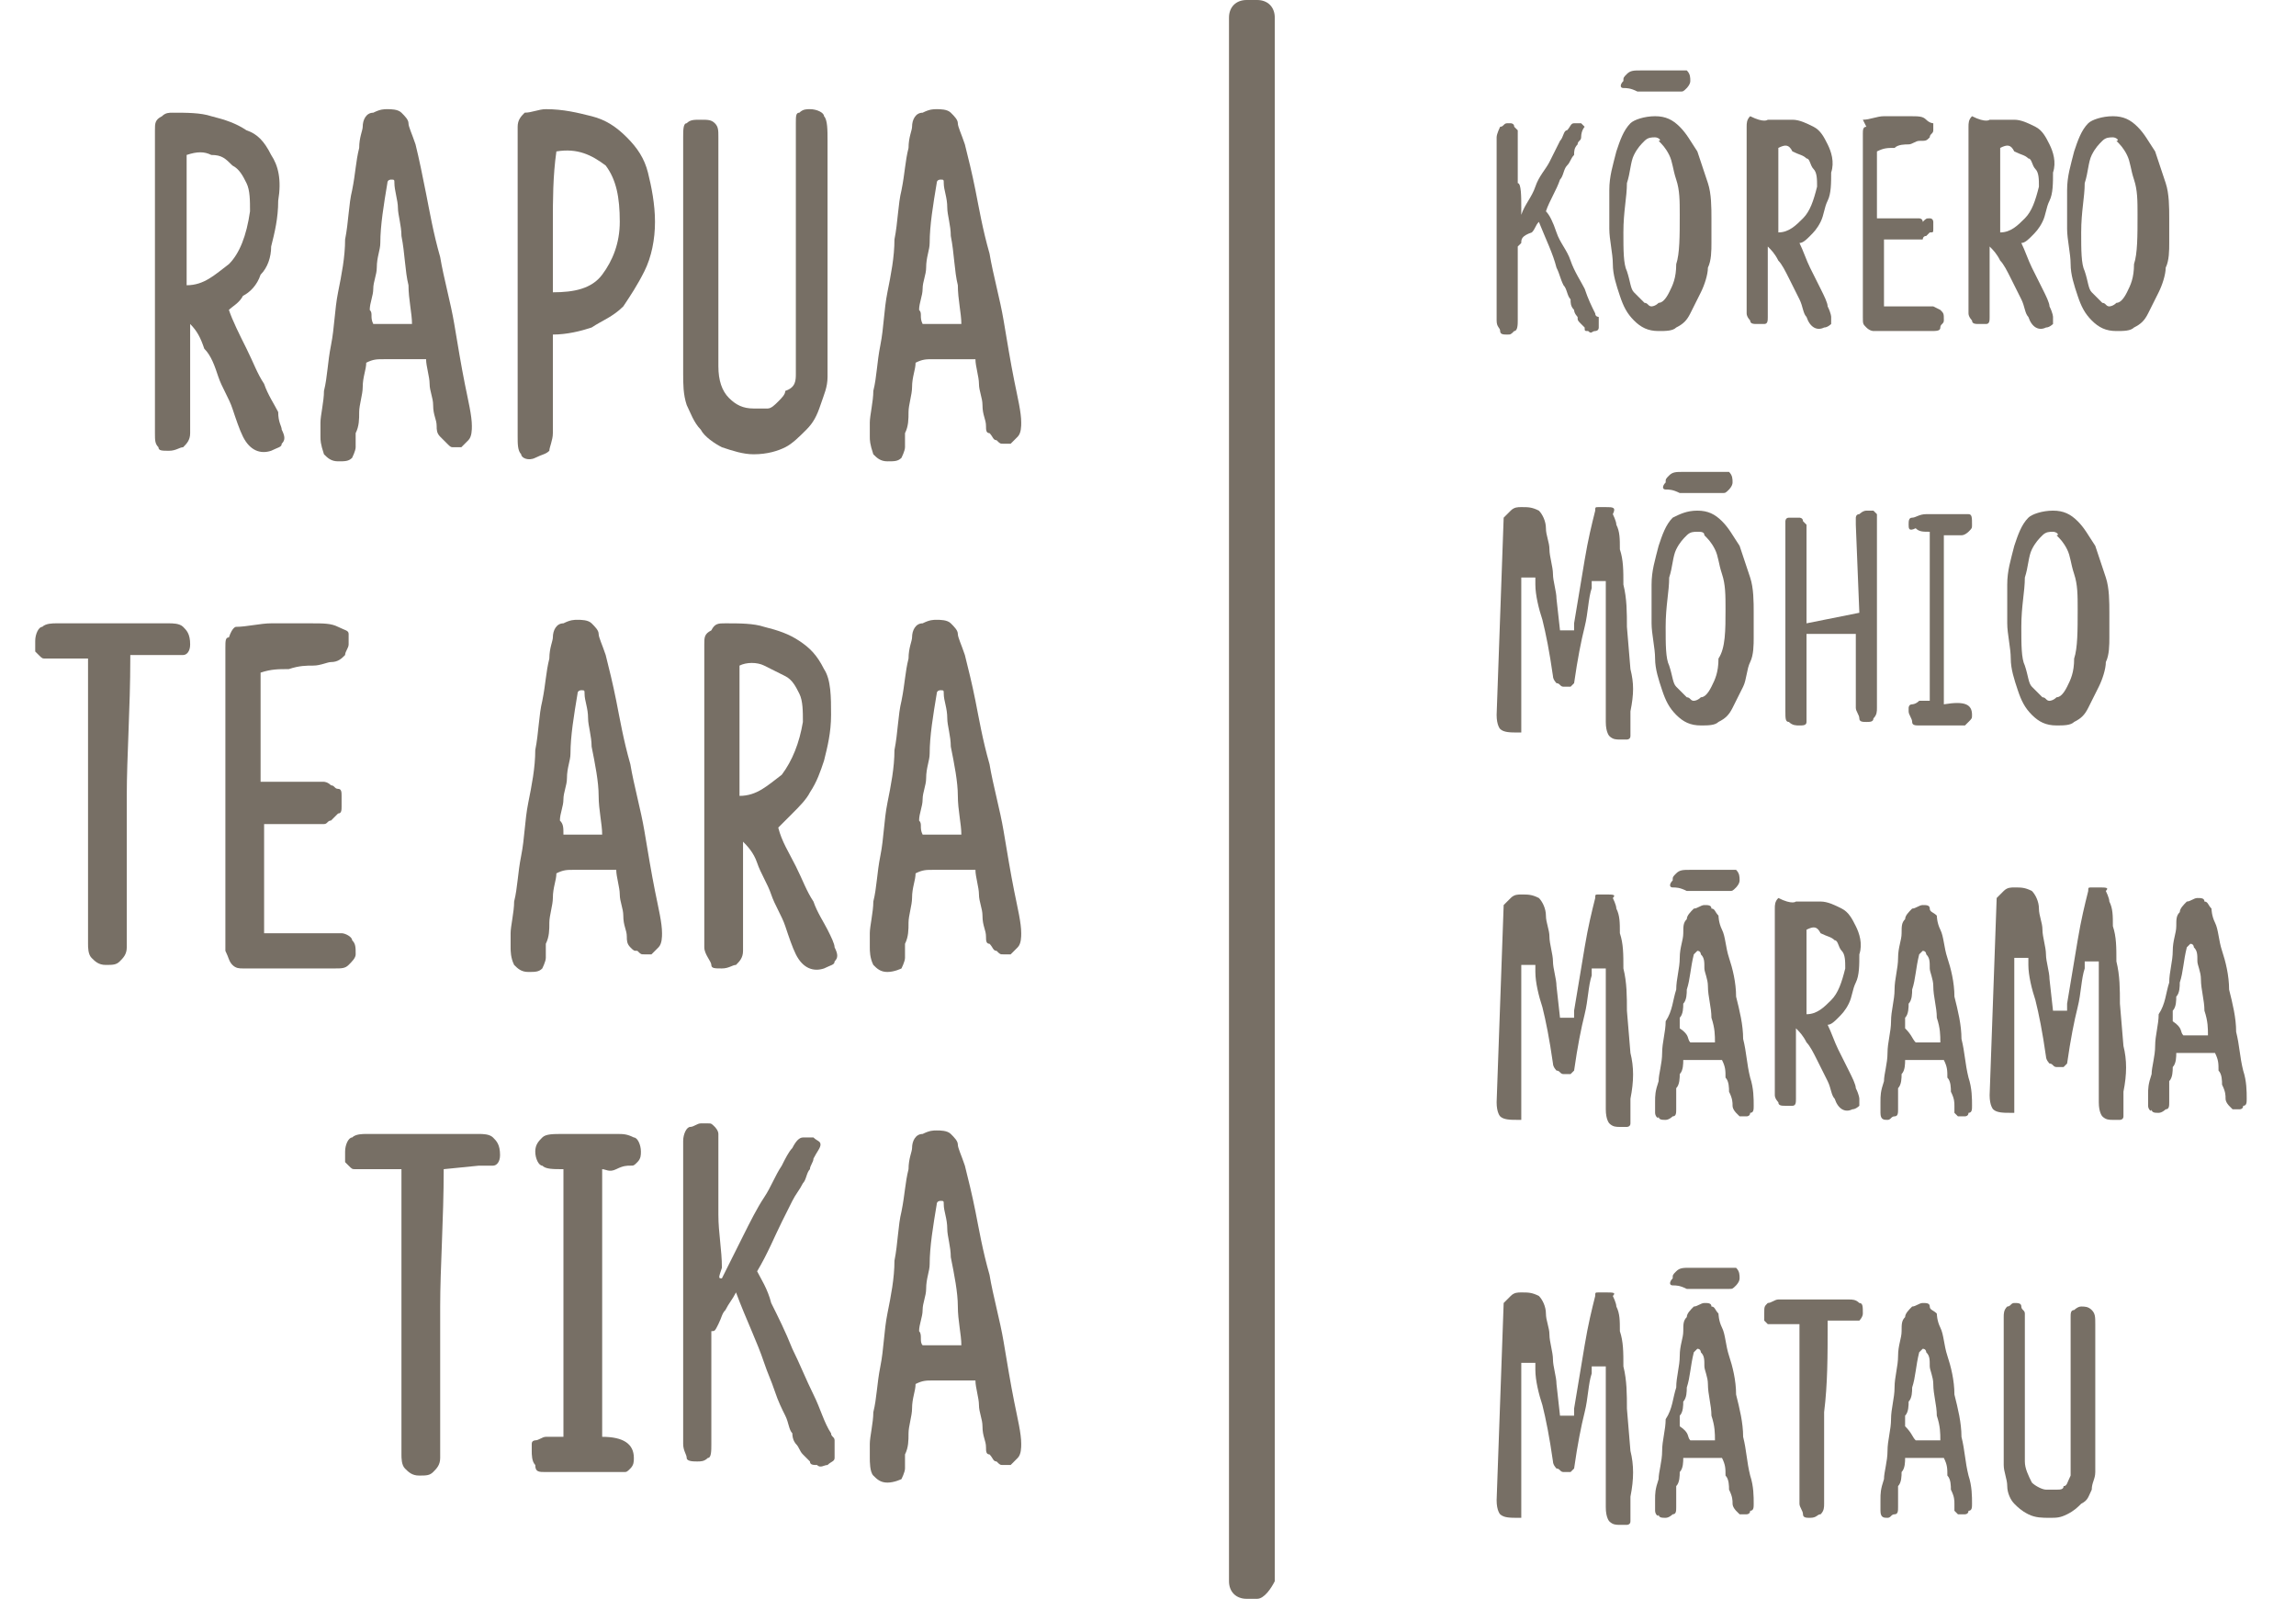 <?xml version="1.0" encoding="utf-8"?>
<!-- Generator: Adobe Illustrator 22.1.0, SVG Export Plug-In . SVG Version: 6.00 Build 0)  -->
<svg version="1.1" id="Layer_1" xmlns="http://www.w3.org/2000/svg" xmlns:xlink="http://www.w3.org/1999/xlink" x="0px" y="0px"
	 viewBox="0 0 65.2 45.4" style="enable-background:new 0 0 65.2 45.4;" xml:space="preserve">
<style type="text/css">
	.st0{fill:#776F65;}
</style>
<g>
	<path class="st0" d="M46.3,19l-0.1-1.2c0-0.4,0-0.8-0.1-1.2c0-0.4,0-0.7-0.1-1c0-0.3,0-0.5-0.1-0.7c0-0.1-0.1-0.3-0.1-0.3
		c0.1-0.2,0-0.2-0.2-0.2c-0.1,0-0.2,0-0.2,0c-0.1,0-0.1,0-0.1,0.1c-0.1,0.4-0.2,0.8-0.3,1.4c-0.1,0.6-0.2,1.2-0.3,1.8v0.2h-0.4
		L44.2,17c0-0.2-0.1-0.5-0.1-0.7S44,15.8,44,15.6s-0.1-0.4-0.1-0.6s-0.1-0.4-0.2-0.5c-0.2-0.1-0.3-0.1-0.5-0.1c-0.1,0-0.2,0-0.3,0.1
		s-0.1,0.1-0.2,0.2l-0.2,5.6c0,0.3,0.1,0.4,0.1,0.4c0.1,0.1,0.3,0.1,0.5,0.1c0,0,0,0,0.1,0c0-0.4,0-0.7,0-1s0-0.7,0-1s0-0.7,0-1
		c0-0.4,0-0.8,0-1.2v-0.2h0.4v0.2c0,0.3,0.1,0.7,0.2,1c0.1,0.4,0.2,0.9,0.3,1.6c0,0.1,0.1,0.2,0.1,0.2c0.1,0,0.1,0.1,0.2,0.1
		c0.1,0,0.1,0,0.2,0l0.1-0.1c0.1-0.7,0.2-1.2,0.3-1.6s0.1-0.8,0.2-1.1v-0.2h0.4v0.2c0,0.4,0,1,0,1.6s0,1.3,0,2.2
		c0,0.3,0.1,0.4,0.1,0.4C45.8,21,45.9,21,46,21s0.2,0,0.2,0s0.1,0,0.1-0.1c0-0.2,0-0.4,0-0.7C46.4,19.7,46.4,19.4,46.3,19z"/>
	<path class="st0" d="M56,20.3c0,0.1,0,0.1-0.1,0.2l-0.1,0.1h-0.1h-0.1c-0.2,0-0.3,0-0.5,0s-0.2,0-0.3,0s-0.1,0-0.2,0h-0.1
		c-0.1,0-0.2,0-0.2-0.1s-0.1-0.2-0.1-0.3v-0.1c0,0,0-0.1,0.1-0.1c0,0,0.1,0,0.2-0.1c0.1,0,0.2,0,0.3,0c0-0.2,0-0.4,0-0.7
		c0-0.3,0-0.6,0-0.9s0-0.7,0-1s0-0.7,0-1c0-0.3,0-0.6,0-0.8c0-0.2,0-0.4,0-0.4c-0.2,0-0.3,0-0.4-0.1c-0.2,0.1-0.2,0-0.2-0.1
		s0-0.2,0.1-0.2s0.2-0.1,0.4-0.1h0.9c0.1,0,0.2,0,0.3,0s0.1,0.1,0.1,0.3c0,0.1,0,0.1-0.1,0.2c0,0-0.1,0.1-0.2,0.1s-0.1,0-0.2,0
		s-0.2,0-0.3,0c0,0.2,0,0.4,0,0.6s0,0.5,0,0.8s0,0.6,0,0.9s0,0.6,0,0.9s0,0.6,0,0.9s0,0.5,0,0.7C55.8,19.9,56,20,56,20.3z"/>
	<path class="st0" d="M48.2,14.5c0.3,0,0.5,0.1,0.7,0.3s0.3,0.4,0.5,0.7c0.1,0.3,0.2,0.6,0.3,0.9s0.1,0.7,0.1,1c0,0.2,0,0.5,0,0.7
		s0,0.5-0.1,0.7s-0.1,0.5-0.2,0.7s-0.2,0.4-0.3,0.6s-0.2,0.3-0.4,0.4c-0.1,0.1-0.3,0.1-0.5,0.1c-0.3,0-0.5-0.1-0.7-0.3
		s-0.3-0.4-0.4-0.7S47,19,47,18.7s-0.1-0.7-0.1-1c0-0.4,0-0.7,0-1.1s0.1-0.7,0.2-1.1c0.1-0.3,0.2-0.6,0.4-0.8
		C47.7,14.6,47.9,14.5,48.2,14.5z M48.2,15.1c-0.1,0-0.2,0-0.3,0.1s-0.2,0.2-0.3,0.4c-0.1,0.2-0.1,0.5-0.2,0.8
		c0,0.4-0.1,0.8-0.1,1.4c0,0.5,0,0.9,0.1,1.1c0.1,0.3,0.1,0.5,0.2,0.6s0.2,0.2,0.3,0.3c0.1,0,0.1,0.1,0.2,0.1c0,0,0.1,0,0.2-0.1
		c0.1,0,0.2-0.1,0.3-0.3c0.1-0.2,0.2-0.4,0.2-0.8c0.2-0.3,0.2-0.8,0.2-1.4c0-0.4,0-0.7-0.1-1c-0.1-0.3-0.1-0.5-0.2-0.7
		s-0.2-0.3-0.3-0.4C48.4,15.1,48.3,15.1,48.2,15.1z"/>
	<path class="st0" d="M52.8,17.4l-0.1-2.5c0-0.1,0-0.1,0-0.2c0,0,0-0.1,0.1-0.1c0,0,0.1-0.1,0.2-0.1s0.1,0,0.2,0l0.1,0.1v0.1
		c0,0,0,0.1,0,0.2c0,0,0,0.1,0,0.3c0,0.2,0,0.4,0,0.6s0,0.5,0,0.8s0,0.6,0,0.9s0,0.6,0,0.9s0,0.6,0,0.8c0,0.2,0,0.4,0,0.6
		s0,0.3,0,0.3c0,0.1,0,0.2-0.1,0.3c0,0.1-0.1,0.1-0.2,0.1s-0.2,0-0.2-0.1s-0.1-0.2-0.1-0.3c0,0,0-0.1,0-0.2s0-0.2,0-0.3s0-0.2,0-0.3
		c0-0.1,0-0.2,0-0.4c0-0.3,0-0.6,0-0.9c-0.1,0-0.2,0-0.3,0s-0.3,0-0.4,0s-0.3,0-0.4,0c-0.1,0-0.2,0-0.3,0c0,0.2,0,0.3,0,0.5
		s0,0.4,0,0.6s0,0.4,0,0.6s0,0.3,0,0.5c0,0.1,0,0.2,0,0.3c0,0.1-0.1,0.1-0.2,0.1c-0.1,0-0.2,0-0.3-0.1c-0.1,0-0.1-0.1-0.1-0.3
		c0,0,0-0.1,0-0.3c0-0.2,0-0.4,0-0.6s0-0.5,0-0.8s0-0.6,0-0.9s0-0.6,0-0.9s0-0.6,0-0.8c0-0.3,0-0.5,0-0.6c0-0.2,0-0.3,0-0.3
		c0-0.1,0-0.1,0-0.2c0,0,0-0.1,0.1-0.1h0.1H51h0.1c0,0,0.1,0,0.1,0.1l0.1,0.1c0,0.1,0,0.2,0,0.3c0,0.1,0,0.2,0,0.4
		c0,0.1,0,0.3,0,0.5c0,0.2,0,0.4,0,0.7c0,0.3,0,0.6,0,0.9L52.8,17.4z"/>
	<path class="st0" d="M58.3,14.5c0.3,0,0.5,0.1,0.7,0.3c0.2,0.2,0.3,0.4,0.5,0.7c0.1,0.3,0.2,0.6,0.3,0.9s0.1,0.7,0.1,1
		c0,0.2,0,0.5,0,0.7s0,0.5-0.1,0.7c0,0.2-0.1,0.5-0.2,0.7s-0.2,0.4-0.3,0.6s-0.2,0.3-0.4,0.4c-0.1,0.1-0.3,0.1-0.5,0.1
		c-0.3,0-0.5-0.1-0.7-0.3c-0.2-0.2-0.3-0.4-0.4-0.7c-0.1-0.3-0.2-0.6-0.2-0.9S57,18,57,17.7c0-0.4,0-0.7,0-1.1s0.1-0.7,0.2-1.1
		c0.1-0.3,0.2-0.6,0.4-0.8C57.7,14.6,58,14.5,58.3,14.5z M58.3,15.1c-0.1,0-0.2,0-0.3,0.1s-0.2,0.2-0.3,0.4
		c-0.1,0.2-0.1,0.5-0.2,0.8c0,0.4-0.1,0.8-0.1,1.4c0,0.5,0,0.9,0.1,1.1c0.1,0.3,0.1,0.5,0.2,0.6s0.2,0.2,0.3,0.3
		c0.1,0,0.1,0.1,0.2,0.1c0,0,0.1,0,0.2-0.1c0.1,0,0.2-0.1,0.3-0.3s0.2-0.4,0.2-0.8c0.1-0.3,0.1-0.8,0.1-1.4c0-0.4,0-0.7-0.1-1
		c-0.1-0.3-0.1-0.5-0.2-0.7s-0.2-0.3-0.3-0.4C58.5,15.2,58.4,15.1,58.3,15.1z"/>
	<path class="st0" d="M47.3,13.9c0.1,0,0.2,0,0.4,0.1c0.1,0,0.7,0,0.7,0c0.1,0,0.2,0,0.3,0s0.2,0,0.2,0c0.1,0,0.1,0,0.2-0.1
		c0,0,0.1-0.1,0.1-0.2s0-0.2-0.1-0.3c-0.1,0-0.2,0-0.3,0h-1c-0.2,0-0.3,0-0.4,0.1s-0.1,0.1-0.1,0.2C47.2,13.8,47.2,13.9,47.3,13.9z"
		/>
</g>
<g>
	<g>
		<g>
			<g>
				<path class="st0" d="M35.7,45.4h-0.3c-0.3,0-0.5-0.2-0.5-0.5V0.5c0-0.3,0.2-0.5,0.5-0.5h0.3c0.3,0,0.5,0.2,0.5,0.5v44.4
					C36.1,45.1,35.9,45.4,35.7,45.4z"/>
			</g>
		</g>
	</g>
</g>
<g>
	<path class="st0" d="M4.9,3.2c0.4,0,0.8,0,1.1,0.1c0.4,0.1,0.7,0.2,1,0.4C7.3,3.8,7.5,4,7.7,4.4C7.9,4.7,8,5.1,7.9,5.7
		c0,0.5-0.1,0.9-0.2,1.3c0,0.3-0.1,0.6-0.3,0.8C7.3,8.1,7.1,8.3,6.9,8.4C6.8,8.6,6.6,8.7,6.5,8.8C6.6,9.1,6.8,9.5,7,9.9
		s0.3,0.7,0.5,1c0.1,0.3,0.3,0.6,0.4,0.8C7.9,12,8,12.1,8,12.2c0.1,0.2,0.1,0.3,0,0.4c0,0.1-0.1,0.1-0.3,0.2c-0.3,0.1-0.6,0-0.8-0.4
		c-0.1-0.2-0.2-0.5-0.3-0.8c-0.1-0.3-0.3-0.6-0.4-0.9C6.1,10.4,6,10.1,5.8,9.9C5.7,9.6,5.6,9.4,5.4,9.2c0,0.1,0,0.3,0,0.4
		c0,0.2,0,0.4,0,0.6c0,0.2,0,0.5,0,0.7c0,0.3,0,0.5,0,0.8v0.6c0,0.2-0.1,0.3-0.2,0.4c-0.1,0-0.2,0.1-0.4,0.1c-0.2,0-0.3,0-0.3-0.1
		c-0.1-0.1-0.1-0.2-0.1-0.4c0-0.1,0-0.2,0-0.5s0-0.6,0-1s0-0.8,0-1.3s0-1,0-1.5s0-1,0-1.5s0-0.9,0-1.3s0-0.7,0-1c0-0.3,0-0.4,0-0.5
		c0-0.2,0-0.3,0.2-0.4C4.7,3.2,4.8,3.2,4.9,3.2z M5.3,4.4c0,0.5,0,1,0,1.4s0,0.8,0,1.2c0,0.4,0,0.8,0,1.1c0.5,0,0.8-0.3,1.2-0.6
		C6.8,7.2,7,6.7,7.1,6c0-0.3,0-0.6-0.1-0.8C6.9,5,6.8,4.8,6.6,4.7C6.4,4.5,6.3,4.4,6,4.4C5.8,4.3,5.6,4.3,5.3,4.4
		C5.4,4.3,5.3,4.4,5.3,4.4z"/>
	<path class="st0" d="M9.1,12.4c0,0,0-0.2,0-0.4s0.1-0.6,0.1-0.9c0.1-0.4,0.1-0.8,0.2-1.3c0.1-0.5,0.1-1,0.2-1.5
		c0.1-0.5,0.2-1,0.2-1.5c0.1-0.5,0.1-1,0.2-1.4c0.1-0.5,0.1-0.8,0.2-1.2c0-0.3,0.1-0.5,0.1-0.6c0-0.2,0.1-0.4,0.3-0.4
		c0.2-0.1,0.3-0.1,0.4-0.1c0.1,0,0.3,0,0.4,0.1c0.1,0.1,0.2,0.2,0.2,0.3s0.1,0.3,0.2,0.6C11.9,4.5,12,5,12.1,5.5s0.2,1.1,0.4,1.8
		c0.1,0.6,0.3,1.3,0.4,1.9c0.1,0.6,0.2,1.2,0.3,1.7s0.2,0.9,0.2,1.2c0,0.1,0,0.3-0.1,0.4c-0.1,0.1-0.1,0.1-0.2,0.2l0,0l0,0
		c0,0-0.1,0-0.2,0s-0.1,0-0.2-0.1s-0.1-0.1-0.2-0.2c-0.1-0.1-0.1-0.2-0.1-0.3c0-0.2-0.1-0.3-0.1-0.6c0-0.2-0.1-0.4-0.1-0.6
		c0-0.2-0.1-0.5-0.1-0.7c-0.1,0-0.1,0-0.2,0c-0.1,0-0.2,0-0.2,0c-0.1,0-0.2,0-0.3,0s-0.3,0-0.5,0s-0.3,0-0.5,0.1
		c0,0.2-0.1,0.4-0.1,0.7c0,0.2-0.1,0.5-0.1,0.7s0,0.4-0.1,0.6c0,0.2,0,0.3,0,0.4c0,0.1-0.1,0.3-0.1,0.3c-0.1,0.1-0.2,0.1-0.4,0.1
		S9.3,13,9.2,12.9C9.1,12.6,9.1,12.5,9.1,12.4z M10.6,9.2h0.1c0,0,0.1,0,0.2,0c0.1,0,0.1,0,0.2,0c0.1,0,0.2,0,0.3,0s0.2,0,0.3,0
		c0-0.3-0.1-0.7-0.1-1.1c-0.1-0.4-0.1-0.9-0.2-1.4c0-0.3-0.1-0.6-0.1-0.8s-0.1-0.5-0.1-0.7c0-0.1,0-0.1-0.1-0.1c0,0-0.1,0-0.1,0.1
		c-0.1,0.6-0.2,1.2-0.2,1.7c0,0.2-0.1,0.4-0.1,0.7c0,0.2-0.1,0.4-0.1,0.6c0,0.2-0.1,0.4-0.1,0.6C10.6,8.9,10.5,9,10.6,9.2L10.6,9.2z
		"/>
	<path class="st0" d="M15.5,3.1c0.5,0,0.9,0.1,1.3,0.2c0.4,0.1,0.7,0.3,1,0.6s0.5,0.6,0.6,1s0.2,0.9,0.2,1.4s-0.1,1-0.3,1.4
		c-0.2,0.4-0.4,0.7-0.6,1c-0.3,0.3-0.6,0.4-0.9,0.6c-0.3,0.1-0.7,0.2-1.1,0.2v2.8c0,0.2-0.1,0.4-0.1,0.5c-0.1,0.1-0.2,0.1-0.4,0.2
		s-0.4,0-0.4-0.1c-0.1-0.1-0.1-0.3-0.1-0.5c0-0.1,0-0.3,0-0.8c0-0.4,0-1,0-1.6s0-1.3,0-2s0-1.4,0-2s0-1.1,0-1.6s0-0.7,0-0.8
		c0-0.2,0.1-0.3,0.2-0.4C15.1,3.2,15.3,3.1,15.5,3.1z M15.8,4.3c-0.1,0.7-0.1,1.4-0.1,2s0,1.3,0,2c0.6,0,1.1-0.1,1.4-0.5
		c0.3-0.4,0.5-0.9,0.5-1.5c0-0.7-0.1-1.2-0.4-1.6C16.8,4.4,16.4,4.2,15.8,4.3C15.8,4.2,15.8,4.3,15.8,4.3z"/>
	<path class="st0" d="M22.6,10.6c0-0.1,0-0.4,0-0.8c0-0.4,0-0.8,0-1.3s0-1,0-1.6s0-1.1,0-1.6s0-0.9,0-1.2s0-0.5,0-0.6
		c0-0.2,0-0.3,0.1-0.3c0.1-0.1,0.2-0.1,0.3-0.1c0.2,0,0.4,0.1,0.4,0.2c0.1,0.1,0.1,0.4,0.1,0.7c0,0.2,0,0.5,0,0.8s0,0.7,0,1.1
		s0,0.8,0,1.3s0,0.9,0,1.3c0,0.4,0,0.8,0,1.2s0,0.7,0,1s-0.1,0.5-0.2,0.8s-0.2,0.5-0.4,0.7c-0.2,0.2-0.4,0.4-0.6,0.5
		s-0.5,0.2-0.9,0.2c-0.3,0-0.6-0.1-0.9-0.2c-0.2-0.1-0.5-0.3-0.6-0.5c-0.2-0.2-0.3-0.5-0.4-0.7c-0.1-0.3-0.1-0.6-0.1-0.9
		c0-0.2,0-0.5,0-0.9s0-0.8,0-1.3s0-0.9,0-1.4s0-0.9,0-1.4c0-0.4,0-0.8,0-1.1c0-0.3,0-0.5,0-0.6c0-0.2,0-0.4,0.1-0.4
		c0.1-0.1,0.2-0.1,0.4-0.1c0.2,0,0.3,0,0.4,0.1s0.1,0.2,0.1,0.4c0,0.1,0,0.3,0,0.6c0,0.3,0,0.7,0,1.1s0,0.9,0,1.4s0,1,0,1.5
		s0,0.9,0,1.2c0,0.4,0,0.6,0,0.7c0,0.4,0.1,0.7,0.3,0.9c0.2,0.2,0.4,0.3,0.7,0.3c0.1,0,0.3,0,0.4,0s0.2-0.1,0.3-0.2
		c0.1-0.1,0.2-0.2,0.2-0.3C22.6,11,22.6,10.8,22.6,10.6z"/>
	<path class="st0" d="M24.7,12.4c0,0,0-0.2,0-0.4s0.1-0.6,0.1-0.9c0.1-0.4,0.1-0.8,0.2-1.3s0.1-1,0.2-1.5s0.2-1,0.2-1.5
		c0.1-0.5,0.1-1,0.2-1.4c0.1-0.5,0.1-0.8,0.2-1.2c0-0.3,0.1-0.5,0.1-0.6c0-0.2,0.1-0.4,0.3-0.4c0.2-0.1,0.3-0.1,0.4-0.1
		s0.3,0,0.4,0.1s0.2,0.2,0.2,0.3s0.1,0.3,0.2,0.6c0.1,0.4,0.2,0.8,0.3,1.3c0.1,0.5,0.2,1.1,0.4,1.8c0.1,0.6,0.3,1.3,0.4,1.9
		c0.1,0.6,0.2,1.2,0.3,1.7c0.1,0.5,0.2,0.9,0.2,1.2c0,0.1,0,0.3-0.1,0.4c-0.1,0.1-0.1,0.1-0.2,0.2l0,0l0,0c0,0-0.1,0-0.2,0
		s-0.1,0-0.2-0.1c-0.1,0-0.1-0.1-0.2-0.2c-0.1,0-0.1-0.1-0.1-0.2c0-0.2-0.1-0.3-0.1-0.6c0-0.2-0.1-0.4-0.1-0.6
		c0-0.2-0.1-0.5-0.1-0.7c-0.1,0-0.1,0-0.2,0s-0.2,0-0.2,0c-0.1,0-0.2,0-0.3,0c-0.1,0-0.3,0-0.5,0s-0.3,0-0.5,0.1
		c0,0.2-0.1,0.4-0.1,0.7c0,0.2-0.1,0.5-0.1,0.7s0,0.4-0.1,0.6c0,0.2,0,0.3,0,0.4c0,0.1-0.1,0.3-0.1,0.3c-0.1,0.1-0.2,0.1-0.4,0.1
		c-0.2,0-0.3-0.1-0.4-0.2C24.7,12.6,24.7,12.5,24.7,12.4z M26.2,9.2h0.1c0,0,0.1,0,0.2,0s0.1,0,0.2,0s0.2,0,0.3,0c0.1,0,0.2,0,0.3,0
		c0-0.3-0.1-0.7-0.1-1.1c-0.1-0.4-0.1-0.9-0.2-1.4c0-0.3-0.1-0.6-0.1-0.8c0-0.3-0.1-0.5-0.1-0.7c0-0.1,0-0.1-0.1-0.1
		c0,0-0.1,0-0.1,0.1c-0.1,0.6-0.2,1.2-0.2,1.7c0,0.2-0.1,0.4-0.1,0.7c0,0.2-0.1,0.4-0.1,0.6c0,0.2-0.1,0.4-0.1,0.6
		C26.2,8.9,26.1,9,26.2,9.2L26.2,9.2z"/>
	<path class="st0" d="M3.7,18.7c0,1.4-0.1,2.8-0.1,3.9c0,0.5,0,1,0,1.5s0,0.9,0,1.3s0,0.7,0,1s0,0.4,0,0.5c0,0.2-0.1,0.3-0.2,0.4
		c-0.1,0.1-0.2,0.1-0.4,0.1s-0.3-0.1-0.4-0.2c-0.1-0.1-0.1-0.3-0.1-0.4s0-0.3,0-0.7s0-0.9,0-1.5s0-1.2,0-1.8c0-0.7,0-1.3,0-1.8
		c0-0.6,0-1.1,0-1.5s0-0.7,0-0.8H1.3c-0.1,0-0.1,0-0.2-0.1L1,18.5c0-0.1,0-0.2,0-0.3c0-0.2,0.1-0.4,0.2-0.4c0.1-0.1,0.3-0.1,0.4-0.1
		s0.2,0,0.3,0c0.2,0,0.4,0,0.6,0s0.5,0,0.7,0s0.5,0,0.7,0c0.2,0,0.4,0,0.6,0s0.3,0,0.3,0c0.1,0,0.3,0,0.4,0.1s0.2,0.2,0.2,0.5
		c0,0.2-0.1,0.3-0.2,0.3s-0.3,0-0.4,0H3.7V18.7z"/>
	<path class="st0" d="M6.7,17.8c0.3,0,0.7-0.1,1-0.1c0.4,0,0.7,0,1.1,0c0.4,0,0.6,0,0.8,0.1s0.3,0.1,0.3,0.2s0,0.2,0,0.3
		c0,0.1-0.1,0.2-0.1,0.3c-0.1,0.1-0.2,0.2-0.4,0.2c-0.1,0-0.3,0.1-0.5,0.1s-0.4,0-0.7,0.1c-0.3,0-0.5,0-0.8,0.1v3.1
		c0.5,0,0.9,0,1.2,0s0.5,0,0.6,0c0,0,0.1,0,0.2,0.1c0.1,0,0.1,0.1,0.2,0.1c0.1,0,0.1,0.1,0.1,0.2s0,0.2,0,0.3c0,0.1,0,0.2-0.1,0.2
		c-0.1,0.1-0.1,0.1-0.2,0.2c-0.1,0-0.1,0.1-0.2,0.1s-0.1,0-0.1,0H8.4c-0.2,0-0.4,0-0.6,0s-0.3,0-0.3,0V25c0,0.5,0,1,0,1.5
		c0.1,0,0.3,0,0.5,0c0.2,0,0.4,0,0.6,0s0.4,0,0.6,0c0.2,0,0.4,0,0.5,0s0.3,0.1,0.3,0.2c0.1,0.1,0.1,0.2,0.1,0.4
		c0,0.1-0.1,0.2-0.2,0.3c-0.1,0.1-0.2,0.1-0.4,0.1c-0.1,0-0.3,0-0.5,0s-0.5,0-0.8,0s-0.5,0-0.8,0c-0.2,0-0.4,0-0.5,0s-0.2,0-0.3-0.1
		c-0.1-0.1-0.1-0.2-0.2-0.4c0-0.1,0-0.2,0-0.5s0-0.6,0-1s0-0.8,0-1.3s0-1,0-1.5s0-1,0-1.5s0-0.9,0-1.3s0-0.7,0-1s0-0.4,0-0.5
		c0-0.2,0-0.3,0.1-0.3C6.6,17.8,6.7,17.8,6.7,17.8z"/>
	<path class="st0" d="M14.5,26.9c0,0,0-0.2,0-0.4s0.1-0.6,0.1-0.9c0.1-0.4,0.1-0.8,0.2-1.3c0.1-0.5,0.1-1,0.2-1.5
		c0.1-0.5,0.2-1,0.2-1.5c0.1-0.5,0.1-1,0.2-1.4c0.1-0.5,0.1-0.8,0.2-1.2c0-0.3,0.1-0.5,0.1-0.6c0-0.2,0.1-0.4,0.3-0.4
		c0.2-0.1,0.3-0.1,0.4-0.1s0.3,0,0.4,0.1S17,17.9,17,18s0.1,0.3,0.2,0.6c0.1,0.4,0.2,0.8,0.3,1.3c0.1,0.5,0.2,1.1,0.4,1.8
		c0.1,0.6,0.3,1.3,0.4,1.9s0.2,1.2,0.3,1.7c0.1,0.5,0.2,0.9,0.2,1.2c0,0.1,0,0.3-0.1,0.4s-0.1,0.1-0.2,0.2l0,0l0,0c0,0-0.1,0-0.2,0
		s-0.1,0-0.2-0.1c-0.1,0-0.1,0-0.2-0.1s-0.1-0.2-0.1-0.3c0-0.2-0.1-0.3-0.1-0.6c0-0.2-0.1-0.4-0.1-0.6s-0.1-0.5-0.1-0.7
		c-0.1,0-0.1,0-0.2,0s-0.2,0-0.2,0c-0.1,0-0.2,0-0.3,0c-0.1,0-0.3,0-0.5,0s-0.3,0-0.5,0.1c0,0.2-0.1,0.4-0.1,0.7
		c0,0.2-0.1,0.5-0.1,0.7s0,0.4-0.1,0.6c0,0.2,0,0.3,0,0.4s-0.1,0.3-0.1,0.3c-0.1,0.1-0.2,0.1-0.4,0.1s-0.3-0.1-0.4-0.2
		C14.5,27.2,14.5,27,14.5,26.9z M16,23.7h0.1c0,0,0.1,0,0.2,0s0.1,0,0.2,0s0.2,0,0.3,0c0.1,0,0.2,0,0.3,0c0-0.3-0.1-0.7-0.1-1.1
		s-0.1-0.9-0.2-1.4c0-0.3-0.1-0.6-0.1-0.8c0-0.3-0.1-0.5-0.1-0.7c0-0.1,0-0.1-0.1-0.1c0,0-0.1,0-0.1,0.1c-0.1,0.6-0.2,1.2-0.2,1.7
		c0,0.2-0.1,0.4-0.1,0.7c0,0.2-0.1,0.4-0.1,0.6s-0.1,0.4-0.1,0.6C16,23.4,16,23.5,16,23.7L16,23.7z"/>
	<path class="st0" d="M20.6,17.7c0.4,0,0.8,0,1.1,0.1c0.4,0.1,0.7,0.2,1,0.4c0.3,0.2,0.5,0.4,0.7,0.8c0.2,0.3,0.2,0.8,0.2,1.3
		s-0.1,0.9-0.2,1.3c-0.1,0.3-0.2,0.6-0.4,0.9c-0.1,0.2-0.3,0.4-0.5,0.6s-0.3,0.3-0.4,0.4c0.1,0.4,0.3,0.7,0.5,1.1s0.3,0.7,0.5,1
		c0.1,0.3,0.3,0.6,0.4,0.8c0.1,0.2,0.2,0.4,0.2,0.5c0.1,0.2,0.1,0.3,0,0.4c0,0.1-0.1,0.1-0.3,0.2c-0.3,0.1-0.6,0-0.8-0.4
		c-0.1-0.2-0.2-0.5-0.3-0.8c-0.1-0.3-0.3-0.6-0.4-0.9s-0.3-0.6-0.4-0.9s-0.3-0.5-0.4-0.6c0,0.1,0,0.3,0,0.4c0,0.2,0,0.4,0,0.6
		s0,0.5,0,0.7c0,0.3,0,0.5,0,0.8V27c0,0.2-0.1,0.3-0.2,0.4c-0.1,0-0.2,0.1-0.4,0.1c-0.2,0-0.3,0-0.3-0.1S20,27.1,20,26.9
		c0-0.1,0-0.2,0-0.5s0-0.6,0-1s0-0.8,0-1.3s0-1,0-1.5s0-1,0-1.5s0-0.9,0-1.3s0-0.7,0-1s0-0.4,0-0.5c0-0.2,0-0.3,0.2-0.4
		C20.3,17.7,20.4,17.7,20.6,17.7z M21,18.9c0,0.5,0,1,0,1.4s0,0.8,0,1.2c0,0.4,0,0.8,0,1.1c0.5,0,0.8-0.3,1.2-0.6
		c0.3-0.4,0.5-0.9,0.6-1.5c0-0.3,0-0.6-0.1-0.8c-0.1-0.2-0.2-0.4-0.4-0.5c-0.2-0.1-0.4-0.2-0.6-0.3C21.5,18.8,21.2,18.8,21,18.9
		C21,18.8,21,18.9,21,18.9z"/>
	<path class="st0" d="M24.7,26.9c0,0,0-0.2,0-0.4c0-0.2,0.1-0.6,0.1-0.9c0.1-0.4,0.1-0.8,0.2-1.3s0.1-1,0.2-1.5s0.2-1,0.2-1.5
		c0.1-0.5,0.1-1,0.2-1.4c0.1-0.5,0.1-0.8,0.2-1.2c0-0.3,0.1-0.5,0.1-0.6c0-0.2,0.1-0.4,0.3-0.4c0.2-0.1,0.3-0.1,0.4-0.1
		s0.3,0,0.4,0.1s0.2,0.2,0.2,0.3c0,0.1,0.1,0.3,0.2,0.6c0.1,0.4,0.2,0.8,0.3,1.3c0.1,0.5,0.2,1.1,0.4,1.8c0.1,0.6,0.3,1.3,0.4,1.9
		s0.2,1.2,0.3,1.7c0.1,0.5,0.2,0.9,0.2,1.2c0,0.1,0,0.3-0.1,0.4s-0.1,0.1-0.2,0.2l0,0l0,0c0,0-0.1,0-0.2,0s-0.1,0-0.2-0.1
		c-0.1,0-0.1-0.1-0.2-0.2c-0.1,0-0.1-0.1-0.1-0.2c0-0.2-0.1-0.3-0.1-0.6c0-0.2-0.1-0.4-0.1-0.6s-0.1-0.5-0.1-0.7c-0.1,0-0.1,0-0.2,0
		s-0.2,0-0.2,0c-0.1,0-0.2,0-0.3,0c-0.1,0-0.3,0-0.5,0s-0.3,0-0.5,0.1c0,0.2-0.1,0.4-0.1,0.7c0,0.2-0.1,0.5-0.1,0.7s0,0.4-0.1,0.6
		c0,0.2,0,0.3,0,0.4s-0.1,0.3-0.1,0.3s-0.2,0.1-0.4,0.1c-0.2,0-0.3-0.1-0.4-0.2C24.7,27.2,24.7,27,24.7,26.9z M26.2,23.7h0.1
		c0,0,0.1,0,0.2,0s0.1,0,0.2,0s0.2,0,0.3,0c0.1,0,0.2,0,0.3,0c0-0.3-0.1-0.7-0.1-1.1s-0.1-0.9-0.2-1.4c0-0.3-0.1-0.6-0.1-0.8
		c0-0.3-0.1-0.5-0.1-0.7c0-0.1,0-0.1-0.1-0.1c0,0-0.1,0-0.1,0.1c-0.1,0.6-0.2,1.2-0.2,1.7c0,0.2-0.1,0.4-0.1,0.7
		c0,0.2-0.1,0.4-0.1,0.6s-0.1,0.4-0.1,0.6C26.2,23.4,26.1,23.5,26.2,23.7L26.2,23.7z"/>
	<path class="st0" d="M12.6,33.2c0,1.4-0.1,2.8-0.1,3.9c0,0.5,0,1,0,1.5s0,0.9,0,1.3c0,0.4,0,0.7,0,1s0,0.4,0,0.5
		c0,0.2-0.1,0.3-0.2,0.4c-0.1,0.1-0.2,0.1-0.4,0.1s-0.3-0.1-0.4-0.2c-0.1-0.1-0.1-0.3-0.1-0.4c0-0.1,0-0.3,0-0.7s0-0.9,0-1.5
		s0-1.2,0-1.8c0-0.7,0-1.3,0-1.8c0-0.6,0-1.1,0-1.5s0-0.7,0-0.8h-1.3c-0.1,0-0.1,0-0.2-0.1L9.8,33c0-0.1,0-0.2,0-0.3
		c0-0.2,0.1-0.4,0.2-0.4c0.1-0.1,0.3-0.1,0.4-0.1c0.1,0,0.2,0,0.3,0c0.2,0,0.4,0,0.6,0c0.2,0,0.5,0,0.7,0s0.5,0,0.7,0s0.4,0,0.6,0
		c0.2,0,0.3,0,0.3,0c0.1,0,0.3,0,0.4,0.1c0.1,0.1,0.2,0.2,0.2,0.5c0,0.2-0.1,0.3-0.2,0.3c-0.1,0-0.3,0-0.4,0L12.6,33.2L12.6,33.2z"
		/>
	<path class="st0" d="M18,41.4c0,0.1,0,0.2-0.1,0.3s-0.1,0.1-0.2,0.1s-0.1,0-0.2,0s-0.2,0-0.2,0c-0.3,0-0.6,0-0.8,0
		c-0.2,0-0.4,0-0.5,0s-0.2,0-0.3,0s-0.1,0-0.2,0c-0.2,0-0.3,0-0.3-0.2c-0.1-0.1-0.1-0.3-0.1-0.4c0-0.1,0-0.1,0-0.2
		c0-0.1,0.1-0.1,0.1-0.1c0.1,0,0.2-0.1,0.3-0.1s0.3,0,0.5,0c0-0.3,0-0.6,0-1.1s0-0.9,0-1.5c0-0.5,0-1.1,0-1.6c0-0.6,0-1.1,0-1.5
		c0-0.5,0-0.9,0-1.2s0-0.6,0-0.7c-0.3,0-0.5,0-0.6-0.1c-0.1,0-0.2-0.2-0.2-0.4s0.1-0.3,0.2-0.4c0.1-0.1,0.3-0.1,0.6-0.1h1.5
		c0.2,0,0.3,0,0.5,0.1c0.1,0,0.2,0.2,0.2,0.4c0,0.1,0,0.2-0.1,0.3s-0.1,0.1-0.2,0.1s-0.2,0-0.4,0.1s-0.3,0-0.4,0c0,0.3,0,0.6,0,1
		s0,0.8,0,1.3s0,0.9,0,1.4s0,1,0,1.4c0,0.5,0,0.9,0,1.4c0,0.4,0,0.8,0,1.1C17.7,40.8,18,41,18,41.4z"/>
	<path class="st0" d="M20.5,36.3c0.2-0.4,0.4-0.8,0.6-1.2s0.4-0.8,0.6-1.1s0.3-0.6,0.5-0.9c0.1-0.2,0.2-0.4,0.3-0.5
		c0.1-0.2,0.2-0.3,0.3-0.3c0.1,0,0.2,0,0.3,0c0.1,0.1,0.2,0.1,0.2,0.2s-0.1,0.2-0.2,0.4c0,0.1-0.1,0.2-0.1,0.3
		c-0.1,0.1-0.1,0.3-0.2,0.4c-0.1,0.2-0.2,0.3-0.3,0.5c-0.1,0.2-0.2,0.4-0.3,0.6c-0.2,0.4-0.4,0.9-0.7,1.4c0.1,0.2,0.3,0.5,0.4,0.9
		c0.2,0.4,0.4,0.8,0.6,1.3c0.2,0.4,0.4,0.9,0.6,1.3c0.2,0.4,0.3,0.8,0.5,1.1c0,0.1,0.1,0.1,0.1,0.2c0,0.1,0,0.2,0,0.3s0,0.2,0,0.2
		c0,0.1-0.1,0.1-0.2,0.2c-0.1,0-0.2,0.1-0.3,0c-0.1,0-0.2,0-0.2-0.1c-0.1-0.1-0.1-0.1-0.2-0.2c-0.1-0.1-0.1-0.2-0.2-0.3
		c0,0-0.1-0.1-0.1-0.3c-0.1-0.1-0.1-0.3-0.2-0.5s-0.2-0.4-0.3-0.7c-0.1-0.3-0.2-0.5-0.3-0.8c-0.2-0.6-0.5-1.2-0.8-2
		c-0.1,0.2-0.2,0.3-0.3,0.5c-0.1,0.1-0.1,0.2-0.2,0.4s-0.1,0.2-0.2,0.2c0,0.2,0,0.5,0,0.8s0,0.6,0,0.9c0,0.3,0,0.6,0,0.9
		c0,0.3,0,0.5,0,0.6c0,0.2,0,0.4-0.1,0.4c-0.1,0.1-0.2,0.1-0.3,0.1s-0.3,0-0.3-0.1s-0.1-0.2-0.1-0.4c0-0.1,0-0.2,0-0.5s0-0.6,0-1
		s0-0.8,0-1.3s0-1,0-1.5s0-1,0-1.5s0-0.9,0-1.3c0-0.4,0-0.7,0-1s0-0.4,0-0.5c0-0.2,0.1-0.4,0.2-0.4s0.2-0.1,0.3-0.1c0,0,0.1,0,0.2,0
		s0.1,0,0.2,0.1c0,0,0.1,0.1,0.1,0.2c0,0.1,0,0.2,0,0.3c0,0.2,0,0.4,0,0.8c0,0.4,0,0.8,0,1.2c0,0.5,0.1,1,0.1,1.5
		C20.4,36.3,20.4,36.3,20.5,36.3L20.5,36.3z"/>
	<path class="st0" d="M24.7,41.4c0,0,0-0.2,0-0.4s0.1-0.6,0.1-0.9c0.1-0.4,0.1-0.8,0.2-1.3s0.1-1,0.2-1.5s0.2-1,0.2-1.5
		c0.1-0.5,0.1-1,0.2-1.4c0.1-0.5,0.1-0.8,0.2-1.2c0-0.3,0.1-0.5,0.1-0.6c0-0.2,0.1-0.4,0.3-0.4c0.2-0.1,0.3-0.1,0.4-0.1
		s0.3,0,0.4,0.1s0.2,0.2,0.2,0.3s0.1,0.3,0.2,0.6c0.1,0.4,0.2,0.8,0.3,1.3c0.1,0.5,0.2,1.1,0.4,1.8c0.1,0.6,0.3,1.3,0.4,1.9
		c0.1,0.6,0.2,1.2,0.3,1.7c0.1,0.5,0.2,0.9,0.2,1.2c0,0.1,0,0.3-0.1,0.4c-0.1,0.1-0.1,0.1-0.2,0.2l0,0l0,0c0,0-0.1,0-0.2,0
		s-0.1,0-0.2-0.1c-0.1,0-0.1-0.1-0.2-0.2c-0.1,0-0.1-0.1-0.1-0.2c0-0.2-0.1-0.3-0.1-0.6c0-0.2-0.1-0.4-0.1-0.6
		c0-0.2-0.1-0.5-0.1-0.7c-0.1,0-0.1,0-0.2,0s-0.2,0-0.2,0c-0.1,0-0.2,0-0.3,0c-0.1,0-0.3,0-0.5,0s-0.3,0-0.5,0.1
		c0,0.2-0.1,0.4-0.1,0.7c0,0.2-0.1,0.5-0.1,0.7s0,0.4-0.1,0.6c0,0.2,0,0.3,0,0.4c0,0.1-0.1,0.3-0.1,0.3s-0.2,0.1-0.4,0.1
		c-0.2,0-0.3-0.1-0.4-0.2S24.7,41.5,24.7,41.4z M26.2,38.2h0.1c0,0,0.1,0,0.2,0s0.1,0,0.2,0s0.2,0,0.3,0c0.1,0,0.2,0,0.3,0
		c0-0.3-0.1-0.7-0.1-1.1s-0.1-0.9-0.2-1.4c0-0.3-0.1-0.6-0.1-0.8c0-0.3-0.1-0.5-0.1-0.7c0-0.1,0-0.1-0.1-0.1c0,0-0.1,0-0.1,0.1
		c-0.1,0.6-0.2,1.2-0.2,1.7c0,0.2-0.1,0.4-0.1,0.7c0,0.2-0.1,0.4-0.1,0.6c0,0.2-0.1,0.4-0.1,0.6C26.2,37.9,26.1,38.1,26.2,38.2
		L26.2,38.2z"/>
</g>
<g>
	<path class="st0" d="M52.9,3.4c0.2,0,0.4-0.1,0.6-0.1c0.3,0,0.4,0,0.7,0s0.4,0,0.5,0.1s0.2,0.1,0.2,0.1s0,0.1,0,0.2
		s-0.1,0.1-0.1,0.2C54.7,4,54.7,4,54.5,4c-0.1,0-0.2,0.1-0.3,0.1s-0.3,0-0.4,0.1c-0.2,0-0.3,0-0.5,0.1v1.9c0.3,0,0.6,0,0.8,0
		s0.3,0,0.4,0c0,0,0.1,0,0.1,0.1c0.1-0.1,0.1-0.1,0.2-0.1s0.1,0.1,0.1,0.1s0,0.1,0,0.2c0,0.1,0,0.1-0.1,0.1
		c-0.1,0.1-0.1,0.1-0.1,0.1c-0.1,0-0.1,0.1-0.1,0.1h-0.1h-0.4c-0.1,0-0.3,0-0.4,0s-0.2,0-0.2,0v1c0,0.3,0,0.6,0,0.9
		c0.1,0,0.2,0,0.3,0s0.3,0,0.4,0s0.3,0,0.4,0c0.1,0,0.3,0,0.3,0l0.2,0.1c0.1,0.1,0.1,0.1,0.1,0.3c0,0.1-0.1,0.1-0.1,0.2
		S55,9.4,54.8,9.4c-0.1,0-0.2,0-0.3,0s-0.3,0-0.5,0s-0.3,0-0.5,0c-0.1,0-0.3,0-0.3,0s-0.1,0-0.2-0.1c-0.1-0.1-0.1-0.1-0.1-0.3
		c0-0.1,0-0.1,0-0.3s0-0.4,0-0.6s0-0.5,0-0.8s0-0.6,0-0.9c0-0.3,0-0.6,0-0.9c0-0.3,0-0.6,0-0.8s0-0.4,0-0.6c0-0.2,0-0.3,0-0.3
		c0-0.1,0-0.2,0.1-0.2C52.9,3.4,52.9,3.4,52.9,3.4z"/>
	<path class="st0" d="M43.2,6.1c0.1-0.3,0.3-0.5,0.4-0.8C43.7,5,43.9,4.8,44,4.6c0.1-0.2,0.2-0.4,0.3-0.6c0.1-0.1,0.1-0.3,0.2-0.3
		c0.1-0.1,0.1-0.2,0.2-0.2s0.1,0,0.2,0C45,3.6,45,3.6,45,3.6s-0.1,0.1-0.1,0.3c0,0.1-0.1,0.1-0.1,0.2c-0.1,0.1-0.1,0.2-0.1,0.3
		c-0.1,0.1-0.1,0.2-0.2,0.3c-0.1,0.1-0.1,0.3-0.2,0.4C44.2,5.4,44,5.7,43.9,6c0.1,0.1,0.2,0.3,0.3,0.6s0.3,0.5,0.4,0.8
		C44.7,7.7,44.9,8,45,8.2c0.1,0.3,0.2,0.5,0.3,0.7C45.3,9,45.4,9,45.4,9c0,0.1,0,0.1,0,0.2c0,0.1,0,0.1,0,0.1c0,0.1-0.1,0.1-0.1,0.1
		c-0.1,0-0.1,0.1-0.2,0c-0.1,0-0.1,0-0.1-0.1c-0.1-0.1-0.1-0.1-0.1-0.1c-0.1-0.1-0.1-0.1-0.1-0.2c0,0-0.1-0.1-0.1-0.2
		c-0.1-0.1-0.1-0.2-0.1-0.3c-0.1-0.1-0.1-0.3-0.2-0.4c-0.1-0.2-0.1-0.3-0.2-0.5c-0.1-0.4-0.3-0.8-0.5-1.3c-0.1,0.1-0.1,0.2-0.2,0.3
		c-0.3,0.1-0.3,0.2-0.3,0.3C43.1,7,43.1,7,43.1,7c0,0.1,0,0.3,0,0.5s0,0.4,0,0.6c0,0.2,0,0.4,0,0.6c0,0.2,0,0.3,0,0.4
		c0,0.1,0,0.3-0.1,0.3c-0.1,0.1-0.1,0.1-0.2,0.1s-0.2,0-0.2-0.1s-0.1-0.1-0.1-0.3c0-0.1,0-0.1,0-0.3s0-0.4,0-0.6s0-0.5,0-0.8
		s0-0.6,0-0.9s0-0.6,0-0.9s0-0.6,0-0.8c0-0.3,0-0.4,0-0.6s0-0.3,0-0.3c0-0.1,0.1-0.3,0.1-0.3c0.1,0,0.1-0.1,0.2-0.1h0.1
		c0,0,0.1,0,0.1,0.1l0.1,0.1c0,0.1,0,0.1,0,0.2c0,0.1,0,0.3,0,0.5c0,0.3,0,0.5,0,0.8c0.1,0,0.1,0.4,0.1,0.7
		C43.2,6.1,43.2,6.1,43.2,6.1L43.2,6.1z"/>
	<path class="st0" d="M50.2,3.4c0.2,0,0.5,0,0.7,0s0.4,0.1,0.6,0.2s0.3,0.3,0.4,0.5C52,4.3,52.1,4.6,52,4.9c0,0.3,0,0.6-0.1,0.8
		s-0.1,0.4-0.2,0.6c-0.1,0.2-0.2,0.3-0.3,0.4c-0.1,0.1-0.2,0.2-0.3,0.2c0.1,0.2,0.2,0.5,0.3,0.7s0.2,0.4,0.3,0.6
		c0.1,0.2,0.2,0.4,0.2,0.5C52,8.9,52,9,52,9c0,0.1,0,0.2,0,0.2s-0.1,0.1-0.2,0.1c-0.2,0.1-0.4,0-0.5-0.3c-0.1-0.1-0.1-0.3-0.2-0.5
		s-0.2-0.4-0.3-0.6c-0.1-0.2-0.2-0.4-0.3-0.5c-0.1-0.2-0.2-0.3-0.3-0.4c0,0.1,0,0.2,0,0.3s0,0.2,0,0.4s0,0.3,0,0.4
		c0,0.2,0,0.3,0,0.5V9c0,0.1,0,0.2-0.1,0.2s-0.1,0-0.2,0s-0.2,0-0.2-0.1c0,0-0.1-0.1-0.1-0.2c0,0,0-0.1,0-0.3s0-0.4,0-0.6
		c0-0.3,0-0.5,0-0.8s0-0.6,0-0.9c0-0.3,0-0.6,0-1c0-0.3,0-0.6,0-0.8s0-0.5,0-0.6c0-0.2,0-0.3,0-0.3c0-0.1,0-0.2,0.1-0.3
		C50.1,3.5,50.2,3.4,50.2,3.4z M50.5,4.2c0,0.3,0,0.6,0,0.9c0,0.2,0,0.5,0,0.8s0,0.5,0,0.7c0.3,0,0.5-0.2,0.7-0.4s0.3-0.5,0.4-0.9
		c0-0.2,0-0.4-0.1-0.5s-0.1-0.3-0.2-0.3c-0.1-0.1-0.2-0.1-0.4-0.2C50.8,4.1,50.7,4.1,50.5,4.2C50.5,4.1,50.5,4.2,50.5,4.2z"/>
	<path class="st0" d="M60,3.3c0.3,0,0.5,0.1,0.7,0.3C60.9,3.8,61,4,61.2,4.3c0.1,0.3,0.2,0.6,0.3,0.9c0.1,0.3,0.1,0.7,0.1,1
		c0,0.2,0,0.5,0,0.7s0,0.5-0.1,0.7c0,0.2-0.1,0.5-0.2,0.7S61.1,8.7,61,8.9c-0.1,0.2-0.2,0.3-0.4,0.4c-0.1,0.1-0.3,0.1-0.5,0.1
		c-0.3,0-0.5-0.1-0.7-0.3S59.1,8.7,59,8.4c-0.1-0.3-0.2-0.6-0.2-0.9s-0.1-0.7-0.1-1c0-0.4,0-0.7,0-1.1c0-0.4,0.1-0.7,0.2-1.1
		C59,4,59.1,3.7,59.3,3.5C59.4,3.4,59.7,3.3,60,3.3z M60,3.9c-0.1,0-0.2,0-0.3,0.1c-0.1,0.1-0.2,0.2-0.3,0.4
		c-0.1,0.2-0.1,0.5-0.2,0.8c0,0.4-0.1,0.8-0.1,1.4c0,0.5,0,0.9,0.1,1.1c0.1,0.3,0.1,0.5,0.2,0.6s0.2,0.2,0.3,0.3
		c0.1,0,0.1,0.1,0.2,0.1c0,0,0.1,0,0.2-0.1c0.1,0,0.2-0.1,0.3-0.3s0.2-0.4,0.2-0.8c0.1-0.3,0.1-0.8,0.1-1.4c0-0.4,0-0.7-0.1-1
		s-0.1-0.5-0.2-0.7S60.2,4.1,60.1,4C60.2,4,60.1,3.9,60,3.9z"/>
	<path class="st0" d="M56.5,3.4c0.2,0,0.5,0,0.7,0s0.4,0.1,0.6,0.2s0.3,0.3,0.4,0.5c0.1,0.2,0.2,0.5,0.1,0.8c0,0.3,0,0.6-0.1,0.8
		S58.1,6.1,58,6.3c-0.1,0.2-0.2,0.3-0.3,0.4c-0.1,0.1-0.2,0.2-0.3,0.2c0.1,0.2,0.2,0.5,0.3,0.7S57.9,8,58,8.2
		c0.1,0.2,0.2,0.4,0.2,0.5C58.3,8.9,58.3,9,58.3,9c0,0.1,0,0.2,0,0.2s-0.1,0.1-0.2,0.1c-0.2,0.1-0.4,0-0.5-0.3
		c-0.1-0.1-0.1-0.3-0.2-0.5s-0.2-0.4-0.3-0.6c-0.1-0.2-0.2-0.4-0.3-0.5c-0.1-0.2-0.2-0.3-0.3-0.4c0,0.1,0,0.2,0,0.3s0,0.2,0,0.4
		s0,0.3,0,0.4c0,0.2,0,0.3,0,0.5V9c0,0.1,0,0.2-0.1,0.2s-0.1,0-0.2,0S56,9.2,56,9.1c0,0-0.1-0.1-0.1-0.2c0,0,0-0.1,0-0.3
		s0-0.4,0-0.6c0-0.3,0-0.5,0-0.8s0-0.6,0-0.9c0-0.3,0-0.6,0-1c0-0.3,0-0.6,0-0.8s0-0.5,0-0.6c0-0.2,0-0.3,0-0.3c0-0.1,0-0.2,0.1-0.3
		C56.4,3.5,56.5,3.4,56.5,3.4z M56.8,4.2c0,0.3,0,0.6,0,0.9c0,0.2,0,0.5,0,0.8s0,0.5,0,0.7c0.3,0,0.5-0.2,0.7-0.4s0.3-0.5,0.4-0.9
		c0-0.2,0-0.4-0.1-0.5s-0.1-0.3-0.2-0.3c-0.1-0.1-0.2-0.1-0.4-0.2C57.1,4.1,57,4.1,56.8,4.2C56.8,4.1,56.8,4.2,56.8,4.2z"/>
	<g>
		<path class="st0" d="M47,3.3c0.3,0,0.5,0.1,0.7,0.3C47.9,3.8,48,4,48.2,4.3c0.1,0.3,0.2,0.6,0.3,0.9s0.1,0.7,0.1,1
			c0,0.2,0,0.5,0,0.7s0,0.5-0.1,0.7c0,0.2-0.1,0.5-0.2,0.7S48.1,8.7,48,8.9c-0.1,0.2-0.2,0.3-0.4,0.4c-0.1,0.1-0.3,0.1-0.5,0.1
			c-0.3,0-0.5-0.1-0.7-0.3S46.1,8.7,46,8.4c-0.1-0.3-0.2-0.6-0.2-0.9s-0.1-0.7-0.1-1c0-0.4,0-0.7,0-1.1c0-0.4,0.1-0.7,0.2-1.1
			C46,4,46.1,3.7,46.3,3.5C46.4,3.4,46.7,3.3,47,3.3z M47,3.9c-0.1,0-0.2,0-0.3,0.1c-0.1,0.1-0.2,0.2-0.3,0.4
			c-0.1,0.2-0.1,0.5-0.2,0.8c0,0.4-0.1,0.8-0.1,1.4c0,0.5,0,0.9,0.1,1.1c0.1,0.3,0.1,0.5,0.2,0.6s0.2,0.2,0.3,0.3
			c0.1,0,0.1,0.1,0.2,0.1c0,0,0.1,0,0.2-0.1c0.1,0,0.2-0.1,0.3-0.3s0.2-0.4,0.2-0.8c0.1-0.3,0.1-0.8,0.1-1.4c0-0.4,0-0.7-0.1-1
			s-0.1-0.5-0.2-0.7S47.2,4.1,47.1,4C47.2,4,47.1,3.9,47,3.9z"/>
		<path class="st0" d="M46.1,2.5c0.1,0,0.2,0,0.4,0.1c0.1,0,0.7,0,0.7,0c0.1,0,0.2,0,0.3,0s0.2,0,0.2,0c0.1,0,0.1,0,0.2-0.1
			c0,0,0.1-0.1,0.1-0.2s0-0.2-0.1-0.3c-0.1,0-0.2,0-0.3,0h-1c-0.2,0-0.3,0-0.4,0.1s-0.1,0.1-0.1,0.2C46,2.4,46,2.5,46.1,2.5z"/>
	</g>
</g>
<g>
	<path class="st0" d="M47,42.9c0,0,0-0.1,0-0.3s0-0.3,0.1-0.6c0-0.2,0.1-0.5,0.1-0.8s0.1-0.6,0.1-0.9c0.2-0.3,0.2-0.6,0.3-0.9
		c0-0.3,0.1-0.6,0.1-0.9s0.1-0.5,0.1-0.7s0-0.3,0.1-0.4c0-0.1,0.1-0.2,0.2-0.3c0.1,0,0.2-0.1,0.3-0.1s0.2,0,0.2,0.1
		c0.1,0,0.1,0.1,0.2,0.2c0,0,0,0.2,0.1,0.4s0.1,0.5,0.2,0.8s0.2,0.7,0.2,1.1c0.1,0.4,0.2,0.8,0.2,1.2c0.1,0.4,0.1,0.7,0.2,1.1
		c0.1,0.3,0.1,0.6,0.1,0.8c0,0.1,0,0.2-0.1,0.2c0,0.1-0.1,0.1-0.1,0.1l0,0l0,0h-0.1h-0.1l-0.1-0.1c0,0-0.1-0.1-0.1-0.2
		c0-0.1,0-0.2-0.1-0.4c0-0.1,0-0.3-0.1-0.4c0-0.2,0-0.3-0.1-0.5h-0.1c0,0-0.1,0-0.2,0s-0.1,0-0.2,0c-0.1,0-0.2,0-0.3,0s-0.2,0-0.3,0
		c0,0.1,0,0.3-0.1,0.4c0,0.1,0,0.3-0.1,0.4c0,0.1,0,0.3,0,0.4s0,0.2,0,0.2c0,0.1,0,0.2-0.1,0.2c0,0-0.1,0.1-0.2,0.1
		c-0.1,0-0.2,0-0.2-0.1C47.1,43.1,47,43,47,42.9z M48,40.9L48,40.9c0.1,0,0.1,0,0.2,0h0.1c0,0,0.1,0,0.2,0c0.1,0,0.2,0,0.2,0
		c0-0.2,0-0.4-0.1-0.7c0-0.3-0.1-0.6-0.1-0.9c0-0.2-0.1-0.4-0.1-0.5c0-0.2,0-0.3-0.1-0.4c0,0,0-0.1-0.1-0.1c0,0,0,0-0.1,0.1
		c-0.1,0.4-0.1,0.7-0.2,1c0,0.1,0,0.3-0.1,0.4c0,0.1,0,0.3-0.1,0.4c0,0.1,0,0.2,0,0.3C48,40.7,47.9,40.8,48,40.9L48,40.9z"/>
	<path class="st0" d="M53.4,42.9c0,0,0-0.1,0-0.3s0-0.3,0.1-0.6c0-0.2,0.1-0.5,0.1-0.8s0.1-0.6,0.1-0.9s0.1-0.6,0.1-0.9
		s0.1-0.6,0.1-0.9c0-0.3,0.1-0.5,0.1-0.7s0-0.3,0.1-0.4c0-0.1,0.1-0.2,0.2-0.3c0.1,0,0.2-0.1,0.3-0.1s0.2,0,0.2,0.1s0.1,0.1,0.2,0.2
		c0,0,0,0.2,0.1,0.4s0.1,0.5,0.2,0.8c0.1,0.3,0.2,0.7,0.2,1.1c0.1,0.4,0.2,0.8,0.2,1.2c0.1,0.4,0.1,0.7,0.2,1.1
		c0.1,0.3,0.1,0.6,0.1,0.8c0,0.1,0,0.2-0.1,0.2c0,0.1-0.1,0.1-0.1,0.1l0,0l0,0h-0.1h-0.1l-0.1-0.1c0,0,0-0.1,0-0.2
		c0-0.1,0-0.2-0.1-0.4c0-0.1,0-0.3-0.1-0.4c0-0.2,0-0.3-0.1-0.5h-0.1c0,0-0.1,0-0.2,0s-0.1,0-0.2,0s-0.2,0-0.3,0s-0.2,0-0.3,0
		c0,0.1,0,0.3-0.1,0.4c0,0.1,0,0.3-0.1,0.4c0,0.1,0,0.3,0,0.4s0,0.2,0,0.2c0,0.1,0,0.2-0.1,0.2s-0.1,0.1-0.2,0.1
		S53.4,43.1,53.4,42.9C53.4,43.1,53.4,43,53.4,42.9z M54.4,40.9L54.4,40.9c0.1,0,0.1,0,0.2,0h0.1c0,0,0.1,0,0.2,0s0.2,0,0.2,0
		c0-0.2,0-0.4-0.1-0.7c0-0.3-0.1-0.6-0.1-0.9c0-0.2-0.1-0.4-0.1-0.5c0-0.2,0-0.3-0.1-0.4c0,0,0-0.1-0.1-0.1c0,0,0,0-0.1,0.1
		c-0.1,0.4-0.1,0.7-0.2,1c0,0.1,0,0.3-0.1,0.4c0,0.1,0,0.3-0.1,0.4c0,0.1,0,0.2,0,0.3C54.3,40.7,54.3,40.8,54.4,40.9L54.4,40.9z"/>
	<path class="st0" d="M47.5,36.5c0.1,0,0.2,0,0.4,0.1c0.1,0,0.7,0,0.7,0c0.1,0,0.2,0,0.3,0s0.2,0,0.2,0c0.1,0,0.1,0,0.2-0.1
		c0,0,0.1-0.1,0.1-0.2s0-0.2-0.1-0.3c-0.1,0-0.2,0-0.3,0h-1c-0.2,0-0.3,0-0.4,0.1c-0.1,0.1-0.1,0.1-0.1,0.2
		C47.4,36.4,47.4,36.5,47.5,36.5z"/>
	<path class="st0" d="M51.9,37.6c0,0.9,0,1.7-0.1,2.5c0,0.3,0,0.6,0,0.9c0,0.3,0,0.6,0,0.8s0,0.5,0,0.6c0,0.2,0,0.3,0,0.3
		c0,0.1,0,0.2-0.1,0.3c-0.1,0-0.1,0.1-0.3,0.1c-0.1,0-0.2,0-0.2-0.1s-0.1-0.2-0.1-0.3s0-0.2,0-0.5s0-0.6,0-0.9c0-0.4,0-0.7,0-1.1
		c0-0.4,0-0.8,0-1.2s0-0.7,0-0.9c0-0.3,0-0.4,0-0.5h-0.8h-0.1c0,0,0,0-0.1-0.1c0,0,0-0.1,0-0.2c0-0.2,0-0.2,0.1-0.3
		c0.1,0,0.2-0.1,0.3-0.1c0,0,0.1,0,0.2,0s0.2,0,0.4,0c0.1,0,0.3,0,0.4,0c0.2,0,0.3,0,0.4,0s0.3,0,0.4,0s0.2,0,0.2,0
		c0.1,0,0.2,0,0.3,0.1c0.1,0,0.1,0.1,0.1,0.3c0,0.1-0.1,0.2-0.1,0.2c-0.1,0-0.2,0-0.3,0h-0.6C51.9,37.5,51.9,37.6,51.9,37.6z"/>
	<path class="st0" d="M58.8,41.9c0-0.1,0-0.2,0-0.5c0-0.2,0-0.5,0-0.8s0-0.7,0-1c0-0.4,0-0.7,0-1s0-0.6,0-0.8s0-0.3,0-0.4
		c0-0.1,0-0.2,0.1-0.2c0,0,0.1-0.1,0.2-0.1s0.2,0,0.3,0.1s0.1,0.2,0.1,0.4c0,0.1,0,0.3,0,0.5s0,0.4,0,0.7s0,0.5,0,0.8s0,0.6,0,0.8
		c0,0.3,0,0.5,0,0.8c0,0.2,0,0.5,0,0.6c0,0.2-0.1,0.3-0.1,0.5c-0.1,0.2-0.1,0.3-0.3,0.4c-0.1,0.1-0.2,0.2-0.4,0.3s-0.3,0.1-0.5,0.1
		s-0.4,0-0.6-0.1c-0.2-0.1-0.3-0.2-0.4-0.3c-0.1-0.1-0.2-0.3-0.2-0.5s-0.1-0.4-0.1-0.6c0-0.1,0-0.3,0-0.6s0-0.5,0-0.8s0-0.6,0-0.9
		s0-0.6,0-0.8c0-0.3,0-0.5,0-0.7s0-0.3,0-0.4c0-0.1,0-0.2,0.1-0.3c0.1,0,0.1-0.1,0.2-0.1s0.2,0,0.2,0.1s0.1,0.1,0.1,0.2
		c0,0,0,0.2,0,0.4s0,0.4,0,0.7s0,0.6,0,0.9s0,0.6,0,0.9s0,0.5,0,0.8c0,0.2,0,0.4,0,0.5c0,0.2,0.1,0.4,0.2,0.6
		c0.1,0.1,0.3,0.2,0.4,0.2s0.2,0,0.3,0s0.2,0,0.2-0.1C58.7,42.2,58.7,42.1,58.8,41.9C58.9,41.9,58.8,42.1,58.8,41.9z"/>
	<path class="st0" d="M46.3,41.2L46.2,40c0-0.4,0-0.8-0.1-1.2c0-0.4,0-0.7-0.1-1c0-0.3,0-0.5-0.1-0.7c0-0.1-0.1-0.3-0.1-0.3
		c0.1-0.1,0-0.1-0.2-0.1c-0.1,0-0.2,0-0.2,0c-0.1,0-0.1,0-0.1,0.1c-0.1,0.4-0.2,0.8-0.3,1.4c-0.1,0.6-0.2,1.2-0.3,1.8v0.2h-0.4
		l-0.1-0.9c0-0.2-0.1-0.5-0.1-0.7S44,38.1,44,37.9s-0.1-0.4-0.1-0.6c0-0.2-0.1-0.4-0.2-0.5c-0.2-0.1-0.3-0.1-0.5-0.1
		c-0.1,0-0.2,0-0.3,0.1s-0.1,0.1-0.2,0.2l-0.2,5.6c0,0.3,0.1,0.4,0.1,0.4c0.1,0.1,0.3,0.1,0.5,0.1c0,0,0,0,0.1,0c0-0.4,0-0.7,0-1
		s0-0.7,0-1s0-0.7,0-1c0-0.4,0-0.8,0-1.2v-0.2h0.4v0.2c0,0.3,0.1,0.7,0.2,1c0.1,0.4,0.2,0.9,0.3,1.6c0,0.1,0.1,0.2,0.1,0.2
		c0.1,0,0.1,0.1,0.2,0.1c0.1,0,0.1,0,0.2,0l0.1-0.1c0.1-0.7,0.2-1.2,0.3-1.6c0.1-0.4,0.1-0.8,0.2-1.1v-0.2h0.4V39c0,0.4,0,1,0,1.6
		s0,1.3,0,2.2c0,0.3,0.1,0.4,0.1,0.4c0.1,0.1,0.2,0.1,0.3,0.1s0.2,0,0.2,0s0.1,0,0.1-0.1c0-0.2,0-0.4,0-0.7
		C46.4,42,46.4,41.6,46.3,41.2z"/>
</g>
<g>
	<path class="st0" d="M47,31.6c0,0,0-0.1,0-0.3s0-0.3,0.1-0.6c0-0.2,0.1-0.5,0.1-0.8s0.1-0.6,0.1-0.9c0.2-0.3,0.2-0.6,0.3-0.9
		c0-0.3,0.1-0.6,0.1-0.9s0.1-0.5,0.1-0.7s0-0.3,0.1-0.4c0-0.1,0.1-0.2,0.2-0.3c0.1,0,0.2-0.1,0.3-0.1s0.2,0,0.2,0.1
		c0.1,0,0.1,0.1,0.2,0.2c0,0,0,0.2,0.1,0.4s0.1,0.5,0.2,0.8s0.2,0.7,0.2,1.1c0.1,0.4,0.2,0.8,0.2,1.2c0.1,0.4,0.1,0.7,0.2,1.1
		c0.1,0.3,0.1,0.6,0.1,0.8c0,0.1,0,0.2-0.1,0.2c0,0.1-0.1,0.1-0.1,0.1l0,0l0,0h-0.1h-0.1l-0.1-0.1c0,0-0.1-0.1-0.1-0.2
		c0-0.1,0-0.2-0.1-0.4c0-0.1,0-0.3-0.1-0.4c0-0.2,0-0.3-0.1-0.5h-0.1c0,0-0.1,0-0.2,0s-0.1,0-0.2,0c-0.1,0-0.2,0-0.3,0s-0.2,0-0.3,0
		c0,0.1,0,0.3-0.1,0.4c0,0.1,0,0.3-0.1,0.4c0,0.1,0,0.3,0,0.4s0,0.2,0,0.2c0,0.1,0,0.2-0.1,0.2c0,0-0.1,0.1-0.2,0.1
		c-0.1,0-0.2,0-0.2-0.1C47.1,31.8,47,31.7,47,31.6z M48,29.6L48,29.6c0.1,0,0.1,0,0.2,0h0.1c0,0,0.1,0,0.2,0c0.1,0,0.2,0,0.2,0
		c0-0.2,0-0.4-0.1-0.7c0-0.3-0.1-0.6-0.1-0.9c0-0.2-0.1-0.4-0.1-0.5c0-0.2,0-0.3-0.1-0.4c0,0,0-0.1-0.1-0.1c0,0,0,0-0.1,0.1
		c-0.1,0.4-0.1,0.7-0.2,1c0,0.1,0,0.3-0.1,0.4c0,0.1,0,0.3-0.1,0.4c0,0.1,0,0.2,0,0.3C48,29.4,47.9,29.5,48,29.6L48,29.6z"/>
	<path class="st0" d="M53.4,31.6c0,0,0-0.1,0-0.3s0-0.3,0.1-0.6c0-0.2,0.1-0.5,0.1-0.8s0.1-0.6,0.1-0.9s0.1-0.6,0.1-0.9
		s0.1-0.6,0.1-0.9c0-0.3,0.1-0.5,0.1-0.7s0-0.3,0.1-0.4c0-0.1,0.1-0.2,0.2-0.3c0.1,0,0.2-0.1,0.3-0.1s0.2,0,0.2,0.1s0.1,0.1,0.2,0.2
		c0,0,0,0.2,0.1,0.4s0.1,0.5,0.2,0.8c0.1,0.3,0.2,0.7,0.2,1.1c0.1,0.4,0.2,0.8,0.2,1.2c0.1,0.4,0.1,0.7,0.2,1.1
		c0.1,0.3,0.1,0.6,0.1,0.8c0,0.1,0,0.2-0.1,0.2c0,0.1-0.1,0.1-0.1,0.1l0,0l0,0h-0.1h-0.1l-0.1-0.1c0,0,0-0.1,0-0.2
		c0-0.1,0-0.2-0.1-0.4c0-0.1,0-0.3-0.1-0.4c0-0.2,0-0.3-0.1-0.5h-0.1c0,0-0.1,0-0.2,0s-0.1,0-0.2,0s-0.2,0-0.3,0s-0.2,0-0.3,0
		c0,0.1,0,0.3-0.1,0.4c0,0.1,0,0.3-0.1,0.4c0,0.1,0,0.3,0,0.4s0,0.2,0,0.2c0,0.1,0,0.2-0.1,0.2s-0.1,0.1-0.2,0.1
		S53.4,31.8,53.4,31.6C53.4,31.8,53.4,31.7,53.4,31.6z M54.4,29.6L54.4,29.6c0.1,0,0.1,0,0.2,0h0.1c0,0,0.1,0,0.2,0s0.2,0,0.2,0
		c0-0.2,0-0.4-0.1-0.7c0-0.3-0.1-0.6-0.1-0.9c0-0.2-0.1-0.4-0.1-0.5c0-0.2,0-0.3-0.1-0.4c0,0,0-0.1-0.1-0.1c0,0,0,0-0.1,0.1
		c-0.1,0.4-0.1,0.7-0.2,1c0,0.1,0,0.3-0.1,0.4c0,0.1,0,0.3-0.1,0.4c0,0.1,0,0.2,0,0.3C54.3,29.4,54.3,29.5,54.4,29.6L54.4,29.6z"/>
	<path class="st0" d="M47.5,25.2c0.1,0,0.2,0,0.4,0.1c0.1,0,0.7,0,0.7,0c0.1,0,0.2,0,0.3,0s0.2,0,0.2,0c0.1,0,0.1,0,0.2-0.1
		c0,0,0.1-0.1,0.1-0.2s0-0.2-0.1-0.3c-0.1,0-0.2,0-0.3,0h-1c-0.2,0-0.3,0-0.4,0.1c-0.1,0.1-0.1,0.1-0.1,0.2
		C47.4,25.1,47.4,25.2,47.5,25.2z"/>
	<path class="st0" d="M46.3,29.9l-0.1-1.2c0-0.4,0-0.8-0.1-1.2c0-0.4,0-0.7-0.1-1c0-0.3,0-0.5-0.1-0.7c0-0.1-0.1-0.3-0.1-0.3
		c0.1-0.1,0-0.1-0.2-0.1c-0.1,0-0.2,0-0.2,0c-0.1,0-0.1,0-0.1,0.1c-0.1,0.4-0.2,0.8-0.3,1.4c-0.1,0.6-0.2,1.2-0.3,1.8v0.2h-0.4
		L44.2,28c0-0.2-0.1-0.5-0.1-0.7S44,26.8,44,26.6s-0.1-0.4-0.1-0.6c0-0.2-0.1-0.4-0.2-0.5c-0.2-0.1-0.3-0.1-0.5-0.1
		c-0.1,0-0.2,0-0.3,0.1s-0.1,0.1-0.2,0.2l-0.2,5.6c0,0.3,0.1,0.4,0.1,0.4c0.1,0.1,0.3,0.1,0.5,0.1c0,0,0,0,0.1,0c0-0.4,0-0.7,0-1
		s0-0.7,0-1s0-0.7,0-1c0-0.4,0-0.8,0-1.2v-0.2h0.4v0.2c0,0.3,0.1,0.7,0.2,1c0.1,0.4,0.2,0.9,0.3,1.6c0,0.1,0.1,0.2,0.1,0.2
		c0.1,0,0.1,0.1,0.2,0.1c0.1,0,0.1,0,0.2,0l0.1-0.1c0.1-0.7,0.2-1.2,0.3-1.6c0.1-0.4,0.1-0.8,0.2-1.1v-0.2h0.4v0.2c0,0.4,0,1,0,1.6
		s0,1.3,0,2.2c0,0.3,0.1,0.4,0.1,0.4C45.8,32,45.9,32,46,32s0.2,0,0.2,0s0.1,0,0.1-0.1c0-0.2,0-0.4,0-0.7
		C46.4,30.7,46.4,30.3,46.3,29.9z"/>
	<path class="st0" d="M51,25.6c0.2,0,0.5,0,0.7,0s0.4,0.1,0.6,0.2c0.2,0.1,0.3,0.3,0.4,0.5c0.1,0.2,0.2,0.5,0.1,0.8
		c0,0.3,0,0.6-0.1,0.8c-0.1,0.2-0.1,0.4-0.2,0.6c-0.1,0.2-0.2,0.3-0.3,0.4c-0.1,0.1-0.2,0.2-0.3,0.2c0.1,0.2,0.2,0.5,0.3,0.7
		c0.1,0.2,0.2,0.4,0.3,0.6s0.2,0.4,0.2,0.5c0.1,0.2,0.1,0.3,0.1,0.3c0,0.1,0,0.2,0,0.2s-0.1,0.1-0.2,0.1c-0.2,0.1-0.4,0-0.5-0.3
		c-0.1-0.1-0.1-0.3-0.2-0.5c-0.1-0.2-0.2-0.4-0.3-0.6s-0.2-0.4-0.3-0.5c-0.1-0.2-0.2-0.3-0.3-0.4c0,0.1,0,0.2,0,0.3s0,0.2,0,0.4
		c0,0.2,0,0.3,0,0.4c0,0.2,0,0.3,0,0.5v0.4c0,0.1,0,0.2-0.1,0.2s-0.1,0-0.2,0s-0.2,0-0.2-0.1c0,0-0.1-0.1-0.1-0.2c0,0,0-0.1,0-0.3
		c0-0.2,0-0.4,0-0.6c0-0.3,0-0.5,0-0.8c0-0.3,0-0.6,0-0.9s0-0.6,0-1c0-0.3,0-0.6,0-0.8s0-0.5,0-0.6c0-0.2,0-0.3,0-0.3
		c0-0.1,0-0.2,0.1-0.3C50.9,25.7,51,25.6,51,25.6z M51.3,26.4c0,0.3,0,0.6,0,0.9c0,0.2,0,0.5,0,0.8c0,0.3,0,0.5,0,0.7
		c0.3,0,0.5-0.2,0.7-0.4c0.2-0.2,0.3-0.5,0.4-0.9c0-0.2,0-0.4-0.1-0.5c-0.1-0.1-0.1-0.3-0.2-0.3c-0.1-0.1-0.2-0.1-0.4-0.2
		C51.6,26.3,51.5,26.3,51.3,26.4C51.3,26.3,51.3,26.4,51.3,26.4z"/>
	<path class="st0" d="M61,31.4c0,0,0-0.1,0-0.3s0-0.3,0.1-0.6c0-0.2,0.1-0.5,0.1-0.8s0.1-0.6,0.1-0.9c0.2-0.3,0.2-0.6,0.3-0.9
		c0-0.3,0.1-0.6,0.1-0.9s0.1-0.5,0.1-0.7s0-0.3,0.1-0.4c0-0.1,0.1-0.2,0.2-0.3c0.1,0,0.2-0.1,0.3-0.1s0.2,0,0.2,0.1
		c0.1,0,0.1,0.1,0.2,0.2c0,0,0,0.2,0.1,0.4s0.1,0.5,0.2,0.8s0.2,0.7,0.2,1.1c0.1,0.4,0.2,0.8,0.2,1.2c0.1,0.4,0.1,0.7,0.2,1.1
		c0.1,0.3,0.1,0.6,0.1,0.8c0,0.1,0,0.2-0.1,0.2c0,0.1-0.1,0.1-0.1,0.1l0,0l0,0h-0.1h-0.1l-0.1-0.1c0,0-0.1-0.1-0.1-0.2
		c0-0.1,0-0.2-0.1-0.4c0-0.1,0-0.3-0.1-0.4c0-0.2,0-0.3-0.1-0.5h-0.1c0,0-0.1,0-0.2,0s-0.1,0-0.2,0c-0.1,0-0.2,0-0.3,0s-0.2,0-0.3,0
		c0,0.1,0,0.3-0.1,0.4c0,0.1,0,0.3-0.1,0.4c0,0.1,0,0.3,0,0.4s0,0.2,0,0.2c0,0.1,0,0.2-0.1,0.2c0,0-0.1,0.1-0.2,0.1
		c-0.1,0-0.2,0-0.2-0.1C61.1,31.6,61,31.5,61,31.4z M62,29.4L62,29.4c0.1,0,0.1,0,0.2,0h0.1c0,0,0.1,0,0.2,0c0.1,0,0.2,0,0.2,0
		c0-0.2,0-0.4-0.1-0.7c0-0.3-0.1-0.6-0.1-0.9c0-0.2-0.1-0.4-0.1-0.5c0-0.2,0-0.3-0.1-0.4c0,0,0-0.1-0.1-0.1c0,0,0,0-0.1,0.1
		c-0.1,0.4-0.1,0.7-0.2,1c0,0.1,0,0.3-0.1,0.4c0,0.1,0,0.3-0.1,0.4c0,0.1,0,0.2,0,0.3C62,29.2,61.9,29.3,62,29.4L62,29.4z"/>
	<path class="st0" d="M60.3,29.7l-0.1-1.2c0-0.4,0-0.8-0.1-1.2c0-0.4,0-0.7-0.1-1c0-0.3,0-0.5-0.1-0.7c0-0.1-0.1-0.3-0.1-0.3
		c0.1-0.1,0-0.1-0.2-0.1c-0.1,0-0.2,0-0.2,0c-0.1,0-0.1,0-0.1,0.1c-0.1,0.4-0.2,0.8-0.3,1.4c-0.1,0.6-0.2,1.2-0.3,1.8v0.2h-0.4
		l-0.1-0.9c0-0.2-0.1-0.5-0.1-0.7S58,26.6,58,26.4s-0.1-0.4-0.1-0.6c0-0.2-0.1-0.4-0.2-0.5c-0.2-0.1-0.3-0.1-0.5-0.1
		c-0.1,0-0.2,0-0.3,0.1s-0.1,0.1-0.2,0.2l-0.2,5.6c0,0.3,0.1,0.4,0.1,0.4c0.1,0.1,0.3,0.1,0.5,0.1c0,0,0,0,0.1,0c0-0.4,0-0.7,0-1
		s0-0.7,0-1s0-0.7,0-1c0-0.4,0-0.8,0-1.2v-0.2h0.4v0.2c0,0.3,0.1,0.7,0.2,1c0.1,0.4,0.2,0.9,0.3,1.6c0,0.1,0.1,0.2,0.1,0.2
		c0.1,0,0.1,0.1,0.2,0.1c0.1,0,0.1,0,0.2,0l0.1-0.1c0.1-0.7,0.2-1.2,0.3-1.6c0.1-0.4,0.1-0.8,0.2-1.1v-0.2h0.4v0.2c0,0.4,0,1,0,1.6
		s0,1.3,0,2.2c0,0.3,0.1,0.4,0.1,0.4c0.1,0.1,0.2,0.1,0.3,0.1s0.2,0,0.2,0s0.1,0,0.1-0.1c0-0.2,0-0.4,0-0.7
		C60.4,30.5,60.4,30.1,60.3,29.7z"/>
</g>
</svg>
